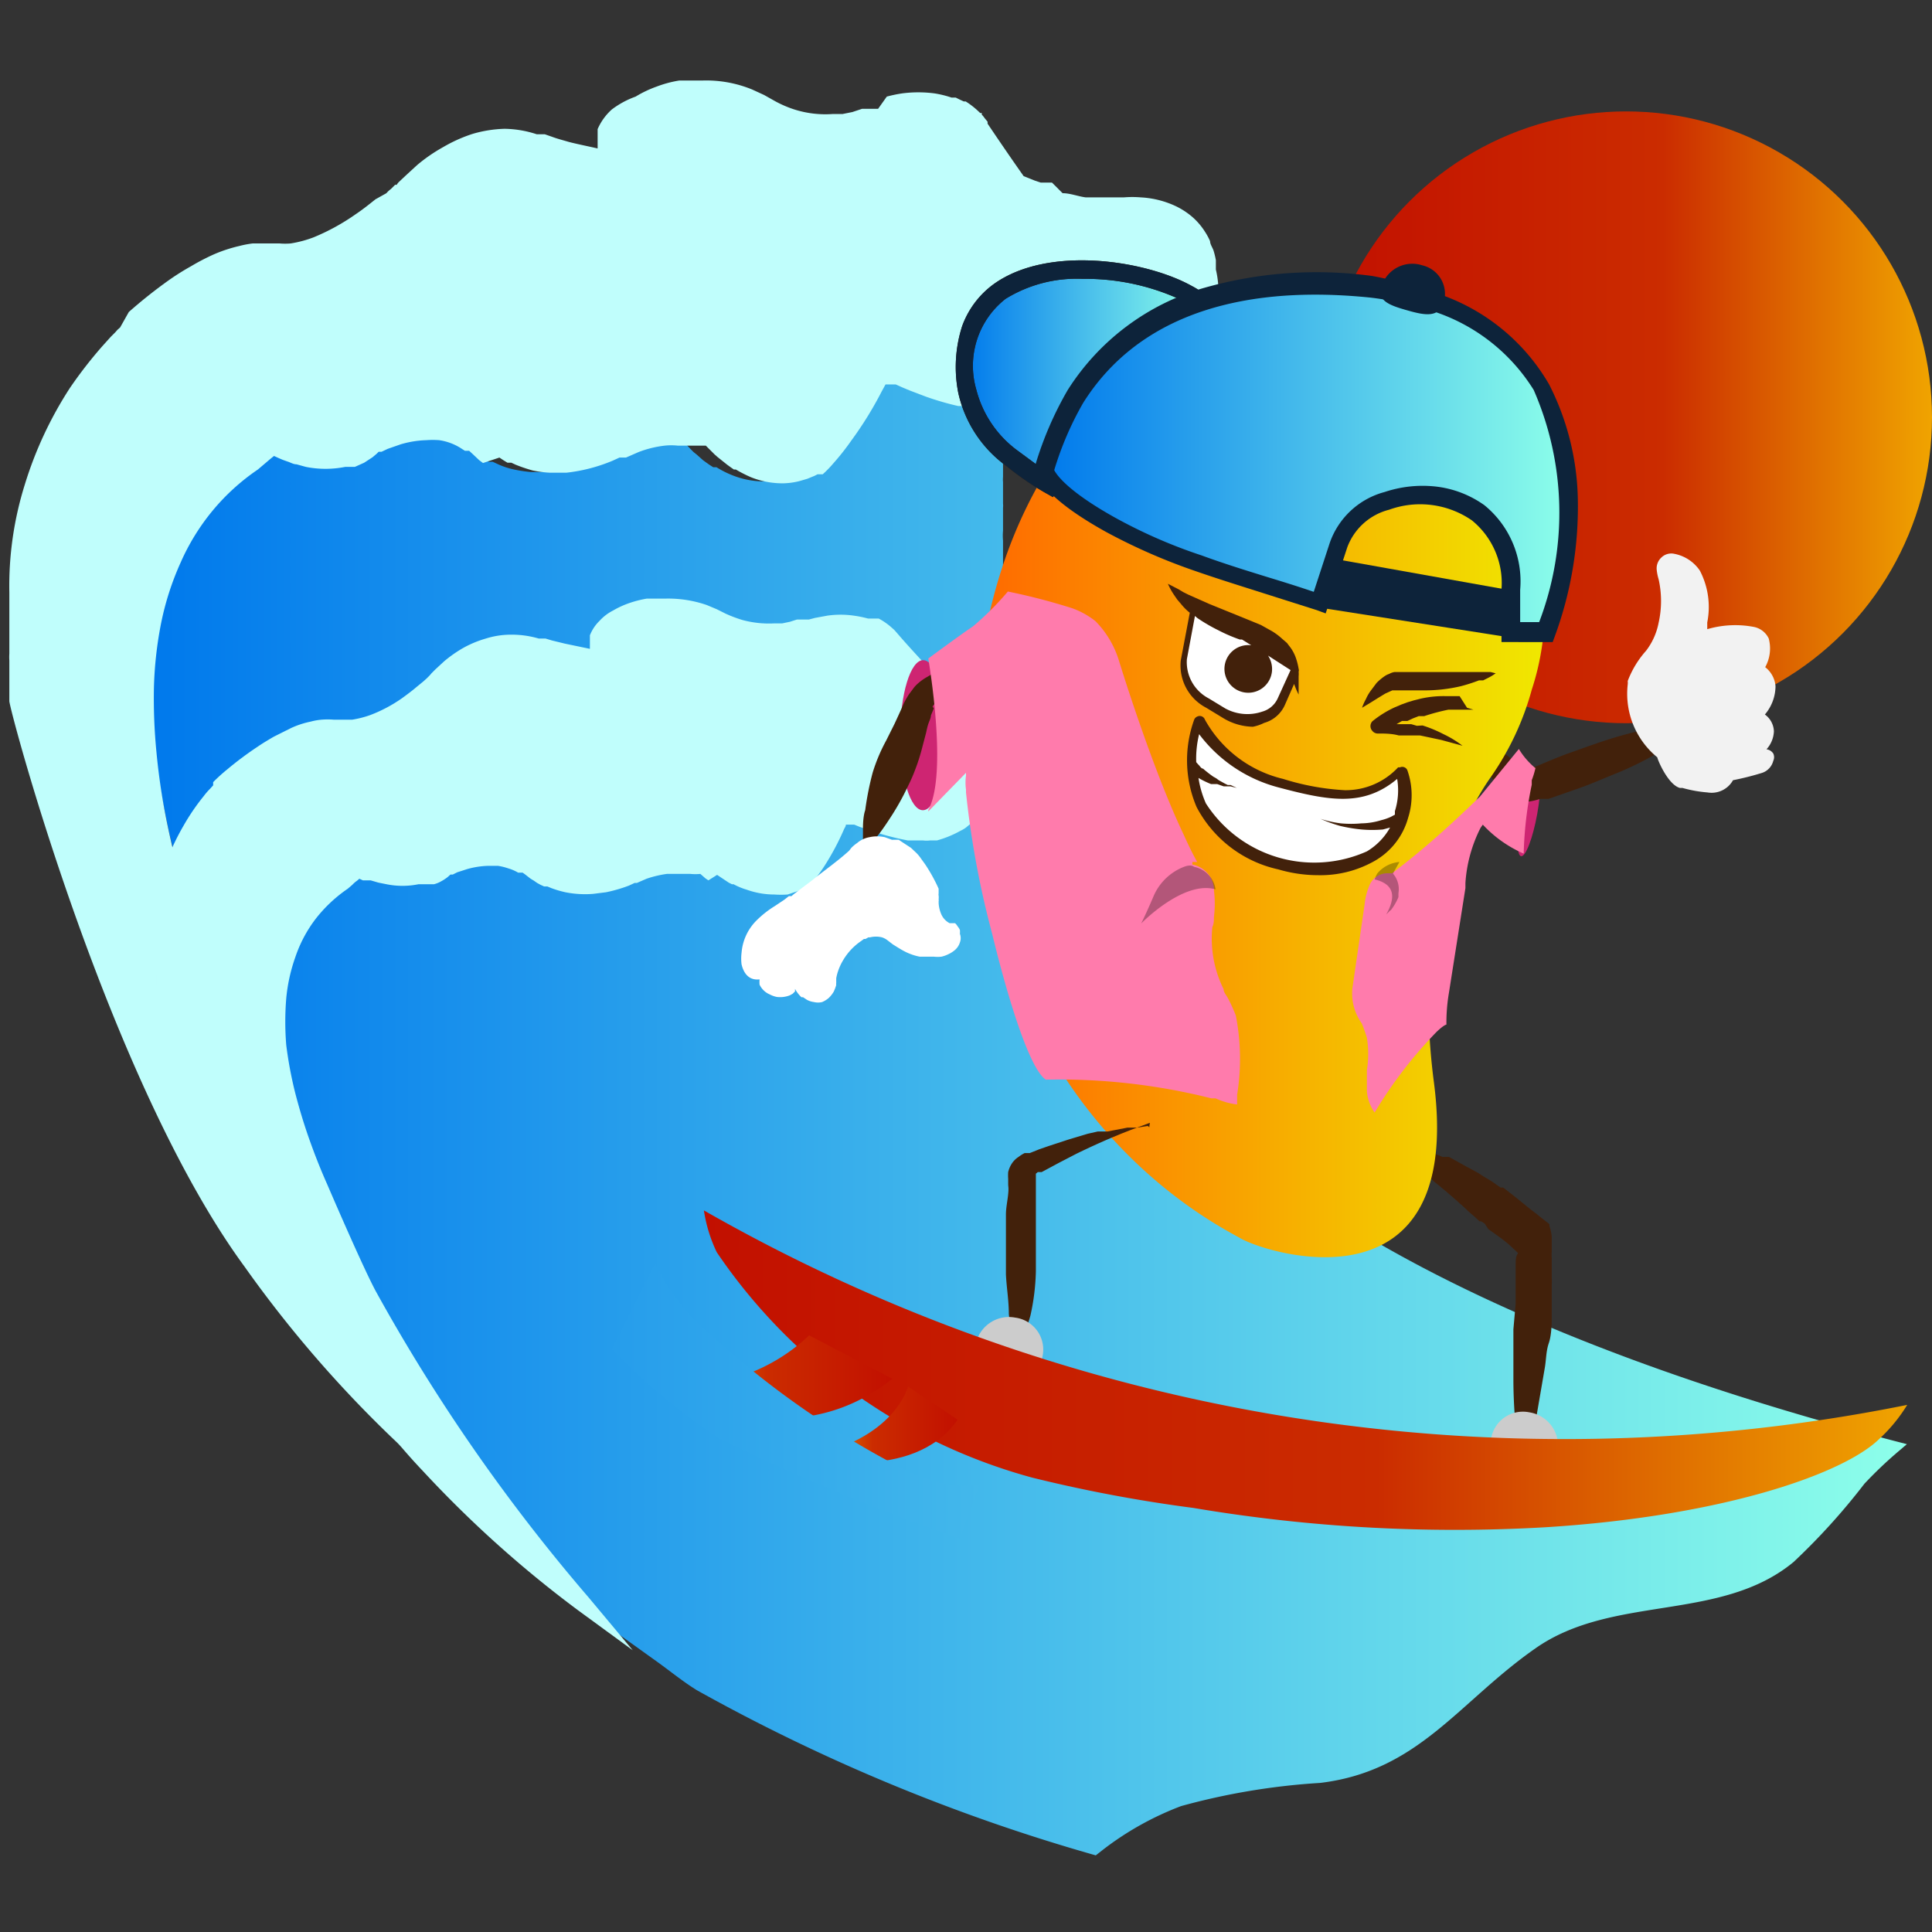<?xml version="1.0" encoding="iso-8859-1"?>
<svg xmlns="http://www.w3.org/2000/svg" xmlns:xlink="http://www.w3.org/1999/xlink" width="60" height="60" viewBox="0 0 60 60"><rect x="0" y="0" width="60" height="60" fill="#333333" stroke="none"/><defs><style>.cls-1{fill:url(#linear-gradient);}.cls-2{fill:url(#linear-gradient-2);}.cls-3{fill:#c0fefc;}.cls-4{fill:#ce2572;}.cls-5{fill:#42210b;}.cls-6{fill:#f2f2f2;}.cls-7{fill:#ccc;}.cls-8{fill:url(#linear-gradient-3);}.cls-9{fill:url(#linear-gradient-4);}.cls-10{fill:#0d233a;}.cls-11{fill:url(#linear-gradient-5);}.cls-12{fill:#fff;}.cls-13{fill:#603813;}.cls-14{fill:#ff7bac;}.cls-15{opacity:0.3;}.cls-16{fill:url(#linear-gradient-6);}.cls-17{fill:url(#linear-gradient-7);}.cls-18{fill:url(#linear-gradient-8);}.cls-19{fill:url(#linear-gradient-9);}</style><linearGradient id="linear-gradient" x1="41" y1="-1280.96" x2="60" y2="-1280.96" gradientTransform="matrix(1, 0, 0, -1, 0, -1268)" gradientUnits="userSpaceOnUse"><stop offset="0" stop-color="#c21000"/><stop offset="0.56" stop-color="#cb2c00"/><stop offset="1" stop-color="#f0a400"/></linearGradient><linearGradient id="linear-gradient-2" x1="4.74" y1="-1302.72" x2="59.22" y2="-1302.72" gradientTransform="matrix(1, 0, 0, -1, 0, -1268)" gradientUnits="userSpaceOnUse"><stop offset="0" stop-color="#0079ec"/><stop offset="1" stop-color="#8dffea"/></linearGradient><linearGradient id="linear-gradient-3" x1="30.27" y1="-1292.63" x2="47.93" y2="-1292.63" gradientTransform="matrix(1, 0, 0, -1, 0, -1268)" gradientUnits="userSpaceOnUse"><stop offset="0" stop-color="#ff6800"/><stop offset="1" stop-color="#f0e800"/></linearGradient><linearGradient id="linear-gradient-4" x1="29.97" y1="-1279.72" x2="37.25" y2="-1279.72" xlink:href="#linear-gradient-2"/><linearGradient id="linear-gradient-5" x1="32.44" y1="-1282.25" x2="48.7" y2="-1282.25" xlink:href="#linear-gradient-2"/><linearGradient id="linear-gradient-6" x1="21.82" y1="-1310.54" x2="59.23" y2="-1310.54" xlink:href="#linear-gradient"/><linearGradient id="linear-gradient-7" x1="20.71" y1="-1310.74" x2="27.71" y2="-1310.74" gradientTransform="matrix(1, 0, 0, -1, 0, -1268)" gradientUnits="userSpaceOnUse"><stop offset="0" stop-color="#f0a400"/><stop offset="0.44" stop-color="#cb2c00"/><stop offset="1" stop-color="#c21000"/></linearGradient><linearGradient id="linear-gradient-8" x1="25.03" y1="-1312.24" x2="29.74" y2="-1312.24" xlink:href="#linear-gradient-7"/><linearGradient id="linear-gradient-9" x1="19.04" y1="-1311.5" x2="30.43" y2="-1311.5" gradientTransform="matrix(1, 0, 0, -1, 0, -1268)" gradientUnits="userSpaceOnUse"><stop offset="0" stop-color="#269deb"/><stop offset="1" stop-color="#43b8eb"/></linearGradient></defs><g id="Hawaii_Spins" data-name="Hawaii Spins"><circle class="cls-1" cx="50.5" cy="12.96" r="9.5"/><path class="cls-2" d="M59.22,44.85l-.27.23a12.88,12.88,0,0,0-1.05,1,20.28,20.28,0,0,1-2.2,2.43c-2.26,1.87-5.6,1-8,2.67S44.07,55,41,55.37a21,21,0,0,0-4.32.72,9.43,9.43,0,0,0-2.42,1.35l-.23.18a57.68,57.68,0,0,1-12.39-5.13c-.42-.26-.8-.57-1.2-.86l-1.13-.81h0c-.25-.18-.52-.34-.76-.55-.56-.47-1.09-.94-1.6-1.4l-.13-.12-.12-.12-.13-.11-.49-.46-.24-.23-.12-.11-.23-.22-.07-.07c-.29-.28-.57-.55-.84-.83l-.15-.24-.26-.43-.93-1.49A65.71,65.71,0,0,1,6.8,31.5c-.3-.86-.94-3.29-1.17-4.17-.06-.2-.09-.32-.09-.32-.07-.26-.13-.52-.2-.79s-.16-.7-.22-1a17.92,17.92,0,0,1-.3-2c-.05-.5-.08-1-.08-1.49h0V21.1a11.88,11.88,0,0,1,.22-2,8.52,8.52,0,0,1,.57-1.86,6.57,6.57,0,0,1,2.37-2.9h0v0l.2-.17L8.33,14l.1-.08.13.06L8.7,14l.14.05.28.1.29.07a2.79,2.79,0,0,0,1.22,0l.08,0h.07l.15,0,.29-.13.27-.17.12-.11.06-.06h0l0,0,.09-.05.19-.08.39-.15a3.1,3.1,0,0,1,.8-.12,1.76,1.76,0,0,1,.4,0,2.36,2.36,0,0,1,.38.1,2.31,2.31,0,0,1,.35.18l.08.05,0,0,0,0,.08.07.07.07.2.18.11.09.12.09.12.09.12.07.06,0,.07,0,.13.06a2.37,2.37,0,0,0,.53.18,4.51,4.51,0,0,0,.53.08h.51l.5-.07a5,5,0,0,0,.93-.3l.23-.1.05,0,0,0,.09-.05.39-.17a3.39,3.39,0,0,1,.82-.2,1.79,1.79,0,0,1,.4,0h.15l.07,0,.27,0a2.42,2.42,0,0,0,.38,0l0,0,.17.18.09.09.1.08.19.17.11.08.1.07.11.07.05,0,.05,0a3,3,0,0,0,.47.24,2.64,2.64,0,0,0,1,.2,2.26,2.26,0,0,0,.51-.08l.24-.07.23-.09.09,0h.05l0,0h.05l0,0,0,0,0,0,0,0,0,0,0,0,.05,0,.33-.34c.2-.22.38-.46.56-.7A13.35,13.35,0,0,0,27.26,12l.11-.22h.32l.21.09.24.1.49.18a7,7,0,0,0,1,.29l.13,0,.14,0,.14,0h.17a1.47,1.47,0,0,0,.29-.05,2,2,0,0,0,.26-.06l.1,0,.29-.1v1.39s0,.07,0,.11V14c0,.1,0,.2,0,.31s0,.26,0,.39v.11a.86.86,0,0,0,0,.16c0,.13,0,.27,0,.4v.27a.62.62,0,0,1,0,.13c0,.07,0,.14,0,.21v.17c0,.05,0,.11,0,.16l0,.17a1.71,1.71,0,0,0,0,.31l0,.2v.16h0l0,.15v0l0,.16c0,.05,0,.1,0,.14v.06l0,.14a1,1,0,0,1,0,.17l0,.17a.78.78,0,0,0,0,.16c0,.12,0,.23.05.35s0,.12,0,.17l0,.17,0,.18c0,.12,0,.23.05.34l0,.16,0,.19,0,.12c0,.14,0,.28.07.42l0,.16,0,.15v0L32,21l0,.13,0,.14v0l0,.14c0,.08,0,.16,0,.24v0l0,.15a.83.83,0,0,0,0,.15l0,.16.15.68,0,.13.09.37c.05.19.09.37.14.56s.11.41.17.61a40.21,40.21,0,0,0,4,9.12C37.46,34.72,42,40.43,59.22,44.85Z"/><path class="cls-3" d="M37.84,9l0,.15,0,.15s0,0,0,0v0l0,.07,0,.08,0,.07a1.58,1.58,0,0,1-.38.48,2.16,2.16,0,0,1-.51.29,2.12,2.12,0,0,1-.55.14,3.39,3.39,0,0,1-.55,0l-.28,0-.28,0H35l-.11,0-.23,0h-.46a2.9,2.9,0,0,0-.41.06.84.84,0,0,0-.31.12l0,0,0,0,0,0h0v0l0,0a.75.75,0,0,1-.07.12,4.13,4.13,0,0,1-.31.42c-.12.13-.24.26-.37.38a4.12,4.12,0,0,1-.4.33l-.11.08-.1.07-.23.13a4.06,4.06,0,0,1-1,.4l-.26.07-.29,0h-.17l-.14,0-.13,0-.14,0a8.94,8.94,0,0,1-1-.29l-.5-.19-.24-.1-.2-.09h-.32l-.12.22a11.3,11.3,0,0,1-.94,1.52,7.59,7.59,0,0,1-.56.71,3.51,3.51,0,0,1-.33.34l-.05,0,0,0,0,0,0,0,0,0,0,0,0,0,0,0h-.11l-.1.05-.22.09-.24.07a2.24,2.24,0,0,1-.51.07,2.63,2.63,0,0,1-1-.19,4.16,4.16,0,0,1-.47-.24l0,0-.06,0-.1-.07-.11-.08-.1-.08-.2-.16-.09-.08-.09-.09-.18-.18,0,0-.39,0-.26,0-.08,0h-.14a1.88,1.88,0,0,0-.41,0,3.31,3.31,0,0,0-.81.2l-.39.17-.09,0-.05,0-.06,0-.22.1a5.16,5.16,0,0,1-1.43.37h-.52a3.35,3.35,0,0,1-.53-.07,4.72,4.72,0,0,1-.53-.18l-.13-.06-.06,0-.06,0-.13-.08-.12-.08L15,14.38l-.12-.09-.19-.18L14.57,14,14.49,14l0,0-.05,0-.08-.05a1.72,1.72,0,0,0-.72-.28,2.69,2.69,0,0,0-.4,0,3.11,3.11,0,0,0-.8.13l-.4.14-.19.09-.09,0,0,0h0l-.06.06-.13.11-.26.17-.29.13-.15,0-.08,0-.07,0a3.13,3.13,0,0,1-1.22,0l-.29-.08c-.1,0-.19-.06-.29-.09l-.14-.05-.14-.06-.13-.06-.1.08-.2.17-.2.17h0a6.74,6.74,0,0,0-1.4,1.27,6.86,6.86,0,0,0-1,1.62A8.78,8.78,0,0,0,5,19.37a11.88,11.88,0,0,0-.22,2,17.14,17.14,0,0,0,.08,2,20.43,20.43,0,0,0,.29,2c.12.61.27,1.23.43,1.84.25.91.89,3.42,1.26,4.49a66.26,66.26,0,0,0,6.46,12.94l1.39,2.24-1.93-1.68a37,37,0,0,1-5.17-5.87C3.43,33.66.37,22.34.29,21.78l0-.43,0-.21,0-.21,0-.42a1.49,1.49,0,0,1,0-.21l0-.21,0-.42c0-.14,0-.28,0-.42l0-.42v-.21c0-.08,0-.15,0-.22a10.53,10.53,0,0,1,.48-3.35,11.92,11.92,0,0,1,1.4-3,13.58,13.58,0,0,1,1-1.29l.27-.3.14-.14.07-.08.08-.07L4,9.69a14.93,14.93,0,0,1,1.26-1,7.57,7.57,0,0,1,.67-.42,6.85,6.85,0,0,1,.71-.37,4.56,4.56,0,0,1,.79-.26,3.1,3.1,0,0,1,.42-.08h.46l.11,0h.26a2,2,0,0,0,.35,0,3.55,3.55,0,0,0,.71-.19,6.69,6.69,0,0,0,1.31-.72c.21-.14.41-.3.61-.46L12,6a.86.86,0,0,1,.14-.13l.13-.13,0,0,.05,0a.39.39,0,0,1,.08-.1l.18-.17.37-.34a5.07,5.07,0,0,1,.81-.56,4.62,4.62,0,0,1,.91-.41,3.87,3.87,0,0,1,1-.16,3.32,3.32,0,0,1,1,.17l.12,0,.13,0,.23.08c.16.06.32.1.49.15s.61.14.92.21l0-.24V4.27h0v0l0,0V4.1l0-.09a1.76,1.76,0,0,1,.44-.61A2.77,2.77,0,0,1,19.74,3a3.51,3.51,0,0,1,.65-.31,3.55,3.55,0,0,1,.71-.19l.09,0h.09l.09,0h.47a3.76,3.76,0,0,1,1.52.28l.37.17.32.18a3.42,3.42,0,0,0,.59.26,3.18,3.18,0,0,0,1.23.15l.3,0,.3-.06.3-.1.14,0,.06,0,0,0h.06l.06,0,.06,0,.12,0L27.54,3a4.1,4.1,0,0,1,.48-.1,3.87,3.87,0,0,1,1,0,3.16,3.16,0,0,1,.53.13l.06,0h.07l.12.06.13.06,0,0,0,0,.06,0a2.54,2.54,0,0,1,.45.36l.05,0,0,.05a.87.87,0,0,1,.09.11l.09.11,0,.06,0,0c.37.55.74,1.09,1.12,1.63h0l.35.14.18.06.09,0,.09,0,.17,0L33,6c.24,0,.48.1.72.13l.36,0h.44l.13,0,.25,0a3.13,3.13,0,0,1,.53,0,2.91,2.91,0,0,1,1.08.27,2.34,2.34,0,0,1,.51.33,2.09,2.09,0,0,1,.41.48,1.91,1.91,0,0,1,.15.28c0,.1.08.2.11.3a2.46,2.46,0,0,1,.07.29c0,.1,0,.2,0,.29A3,3,0,0,1,37.84,9Z"/><path class="cls-3" d="M34.44,23.37v.22a0,0,0,0,1,0,0v0l0,.05a.43.43,0,0,1,0,.05l0,.06a.83.83,0,0,1-.26.35,1.11,1.11,0,0,1-.38.22,2.23,2.23,0,0,1-.43.1,3.4,3.4,0,0,1-.45,0h-.22l-.23,0h-.19l-.19,0h-.36l-.33,0a.85.85,0,0,0-.24.09l0,0h0l0,0h0l0,0,0,.08a3.62,3.62,0,0,1-.22.32c-.08.09-.16.19-.25.28l-.29.24-.08,0L30,25.7a1,1,0,0,1-.17.1,3.3,3.3,0,0,1-.73.3l-.21,0a.85.85,0,0,1-.23,0h-.36l-.11,0a8.29,8.29,0,0,1-.86-.21l-.42-.14-.21-.07-.17-.07h-.26c0,.06-.05.11-.07.17a8,8,0,0,1-.6,1.12,4.82,4.82,0,0,1-.38.51,2.73,2.73,0,0,1-.23.25l0,0,0,0h0l0,0,0,0h0l0,0h-.1l-.07,0-.18.06-.18.06a2.87,2.87,0,0,1-.41,0,2.55,2.55,0,0,1-.86-.15,2.09,2.09,0,0,1-.41-.17l-.05,0,0,0-.1-.05-.09-.06-.09-.06-.18-.12L22,27.34l-.09-.06-.16-.14,0,0a1.62,1.62,0,0,1-.31,0l-.22,0h-.51a3.4,3.4,0,0,0-.63.15l-.3.13-.07,0,0,0,0,0-.17.08a4.56,4.56,0,0,1-.72.21l-.4.05a3.13,3.13,0,0,1-.86-.05,3.19,3.19,0,0,1-.44-.13l-.12-.05-.05,0-.05,0-.11-.05-.11-.06-.1-.07-.1-.06-.18-.14-.07-.05-.07,0,0,0,0,0-.07,0a1.3,1.3,0,0,0-.3-.13,1.87,1.87,0,0,0-.32-.08l-.33,0a2.67,2.67,0,0,0-.63.1l-.31.1-.14.07-.07,0,0,0h0l0,0-.09.08a1.37,1.37,0,0,1-.2.13.85.85,0,0,1-.22.09l-.12,0H13a2.49,2.49,0,0,1-1,0l-.25-.05-.24-.07-.12,0-.12,0-.11-.05-.07.06a.93.93,0,0,0-.15.13l-.14.12h0a4.42,4.42,0,0,0-1,.94,4.12,4.12,0,0,0-.63,1.19A5.29,5.29,0,0,0,8.89,31a8.88,8.88,0,0,0,0,1.46,12.61,12.61,0,0,0,.28,1.49c.13.5.28,1,.46,1.5s.34.9.54,1.35c0,0,1.08,2.52,1.5,3.3a56.3,56.3,0,0,0,6.61,9.51l1.37,1.64L17.94,50a35.18,35.18,0,0,1-4.81-4.32c-4-4.2-7.64-12.51-7.76-12.93l-.09-.31,0-.15,0-.15-.08-.31a1.24,1.24,0,0,0,0-.16l0-.15L5,31.22a2.82,2.82,0,0,1-.07-.31l-.07-.3v-.08l0-.08,0-.16a6.78,6.78,0,0,1,0-2.46,7.33,7.33,0,0,1,.83-2.17,6.76,6.76,0,0,1,.64-.94,2,2,0,0,1,.19-.22l.1-.11,0-.05,0-.05a5.22,5.22,0,0,1,.43-.39A10.55,10.55,0,0,1,8,23.19c.16-.11.33-.21.5-.31l.54-.27a2.72,2.72,0,0,1,.61-.2,1.86,1.86,0,0,1,.34-.06,2.28,2.28,0,0,1,.37,0h.3l.28,0a3.16,3.16,0,0,0,.55-.14,4.48,4.48,0,0,0,1-.53c.15-.11.3-.22.44-.34l.22-.18.1-.09.09-.09,0,0,0,0,.06-.07.13-.13.26-.24a4,4,0,0,1,.6-.42,3.33,3.33,0,0,1,.7-.29,2.61,2.61,0,0,1,.79-.12,3,3,0,0,1,.85.12l.11,0,.1,0,.2.06.41.1.77.16V19.9h0v-.1h0l0-.07a1.27,1.27,0,0,1,.3-.45,1.46,1.46,0,0,1,.42-.32,2.84,2.84,0,0,1,.5-.23,3.41,3.41,0,0,1,.55-.14h.59a3.67,3.67,0,0,1,1.27.2l.31.13.28.14a4.29,4.29,0,0,0,.5.19,3.14,3.14,0,0,0,1,.11l.25,0,.24-.05.22-.07.11,0,.05,0h.07l.05,0,0,0,.09,0,.19-.05.38-.07a2.89,2.89,0,0,1,.83,0,3.43,3.43,0,0,1,.44.09l0,0h.05l.11,0,.11,0h0l.06,0a2.09,2.09,0,0,1,.39.27l0,0,0,0,.09.08.08.09s0,0,0,0l0,0c.35.41.72.8,1.08,1.2h0l.3.11.15,0,.08,0,.07,0,.15,0,.15,0q.3.06.6.09l.29,0h.46l.21,0h.42a2.78,2.78,0,0,1,.9.19,2.46,2.46,0,0,1,.45.25,1.88,1.88,0,0,1,.39.35,1.94,1.94,0,0,1,.27.43l.09.21.06.22A2.14,2.14,0,0,1,34.44,23.37Z"/><ellipse class="cls-4" cx="47.48" cy="25.24" rx="1.38" ry="0.26" transform="translate(14.22 67.48) rotate(-79.78)"/><ellipse class="cls-4" cx="28.67" cy="22.84" rx="2.33" ry="0.71" transform="translate(5.76 51.45) rotate(-89.87)"/><path class="cls-5" d="M45.53,22.68a4.89,4.89,0,0,1,.51.26c.16.09.31.19.47.3s.3.22.44.34l.11.09.1.1.1.09.09.07,0,0a0,0,0,0,0,0,0l0,0,0,0,.07,0,.11-.05.12-.06.13-.05c.33-.14.66-.28,1-.4s.67-.24,1-.35.68-.21,1-.29.71-.16,1.07-.22l.54-.08a5.27,5.27,0,0,1,.56,0,5.3,5.3,0,0,1-.45.34l-.46.3c-.31.19-.63.36-.95.53s-.65.32-1,.46-.66.28-1,.4-.68.24-1,.35l-.13,0-.13,0a2,2,0,0,1-.33.08,1.06,1.06,0,0,1-.25,0,.8.8,0,0,1-.51-.21.71.71,0,0,1-.15-.15,1.47,1.47,0,0,1-.1-.13l-.07-.11-.14-.22-.29-.45-.29-.46Z"/><path class="cls-6" d="M55.09,22.71a.67.67,0,0,0-.28-.52,1.37,1.37,0,0,0,.33-.88.83.83,0,0,0-.32-.59,1.2,1.2,0,0,0,.11-.89.65.65,0,0,0-.46-.36,3.09,3.09,0,0,0-1.45.07l0-.21a2.44,2.44,0,0,0-.23-1.61A1.24,1.24,0,0,0,52,17.2a.44.44,0,0,0-.4.11.46.46,0,0,0-.15.38,1.59,1.59,0,0,0,.06.3,3.08,3.08,0,0,1,0,1.35,2.07,2.07,0,0,1-.39.87,3,3,0,0,0-.57.94.49.49,0,0,1,0,.11,2.55,2.55,0,0,0,.92,2.26c0,.06.33.85.7.95l.08,0a4,4,0,0,0,.78.14.76.76,0,0,0,.79-.38,8.65,8.65,0,0,0,.91-.23.53.53,0,0,0,.34-.37.27.27,0,0,0,0-.23.3.3,0,0,0-.21-.13A.88.88,0,0,0,55.09,22.71Z"/><path class="cls-5" d="M43.43,35.53c.27.07.53.16.79.25l.2.07.09,0,.1,0,.19.08.1,0,.1,0,.18.1.18.1.18.1.19.1.18.1.17.11c.12.07.24.14.35.22l.17.12.08,0,.08.06.32.25c.21.17.41.34.64.51l.16.13.18.14,0,0,0,0a.17.17,0,0,1,.06.06s0,0,0,0l0,0v0l0,0v0l0,0v0h0v0l0,.05a1.3,1.3,0,0,1,.07.33c0,.1,0,.18,0,.25l0,.21a1.48,1.48,0,0,0,0,.21v.2c0,.14,0,.28,0,.41a1.48,1.48,0,0,1,0,.21v.2l0,.41c0,.13,0,.27,0,.4s0,.54-.09.8-.08.53-.13.8l-.27,1.57-.14.79-.07.4,0,.11s0,.06,0,.1a1.77,1.77,0,0,1,0,.2h0s0,.05-.07,0h0s0,0,0,0a1.59,1.59,0,0,0-.07-.2l-.06-.2c0-.13-.06-.27-.1-.41s-.1-.54-.14-.81A15.24,15.24,0,0,1,47,42.9c0-.27,0-.54,0-.81s0-.54,0-.81l.07-.79,0-.4c0-.13,0-.26,0-.39s0-.26,0-.39,0-.28.05-.35,0-.05,0-.07h0s0,0,0,0l0,0h0l0,0v0h0v0l-.13-.12-.14-.13c-.2-.17-.42-.32-.63-.47L46.11,38,46,37.93l-.05,0,0,0-.14-.13-.15-.13-.08-.07-.07-.07-.29-.26-.3-.26-.3-.25a.93.93,0,0,1-.15-.13l-.16-.13-.15-.13-.07-.07L44,36.17l-.63-.53h0a.06.06,0,0,1,0-.08S43.41,35.52,43.43,35.53Z"/><path class="cls-7" d="M48.26,45.83l-2.08-.3h0l.12-.79a1,1,0,0,1,1.19-.88h0a1.06,1.06,0,0,1,.89,1.19l-.12.78Z"/><path class="cls-8" d="M46.3,24.13a8.73,8.73,0,0,0,1.27-2.71,8,8,0,0,0-2.41-8.59C40.05,8.41,35.93,11,35.93,11s-6.17,3.47-5.62,13.52,7.3,13.42,8.22,13.94,6.94,2.32,6-4.86C43.85,28.39,45.47,25.31,46.3,24.13Z"/><path class="cls-9" d="M37.25,9.36l0,0a7.15,7.15,0,0,0-3.83,3,9.61,9.61,0,0,0-1,2.24.82.82,0,0,0,.24.41l0,.06a8.78,8.78,0,0,1-1.2-.82A3.67,3.67,0,0,1,30,12.15c-.75-4.57,4.76-4.18,6.85-3C37,9.2,37.13,9.28,37.25,9.36Z"/><path class="cls-5" d="M32.7,15.44l-.21-.12a8.78,8.78,0,0,1-1.24-.85,3.82,3.82,0,0,1-1.49-2.27,4.15,4.15,0,0,1,.12-2.07,2.78,2.78,0,0,1,1-1.32c1.7-1.2,4.71-.72,6.13.07a2.59,2.59,0,0,1,.39.25l.24.18-.27.33-.08,0a6.79,6.79,0,0,0-3.67,2.84,9.92,9.92,0,0,0-.9,2.09.89.89,0,0,0,.16.22l.16.19Zm.92-6.78a4.2,4.2,0,0,0-2.39.62,2.64,2.64,0,0,0-.91,2.82A3.39,3.39,0,0,0,31.61,14l.57.42a10.12,10.12,0,0,1,1-2.24h0a7.3,7.3,0,0,1,3.47-2.88A7.06,7.06,0,0,0,33.62,8.66Z"/><path class="cls-10" d="M32.7,15.44l-.21-.12a8.78,8.78,0,0,1-1.24-.85,3.82,3.82,0,0,1-1.49-2.27,4.15,4.15,0,0,1,.12-2.07,2.78,2.78,0,0,1,1-1.32c1.7-1.2,4.71-.72,6.13.07a2.59,2.59,0,0,1,.39.25l.24.18-.27.33-.08,0a6.79,6.79,0,0,0-3.67,2.84,9.92,9.92,0,0,0-.9,2.09.89.89,0,0,0,.16.22l.16.19Zm.92-6.78a4.2,4.2,0,0,0-2.39.62,2.64,2.64,0,0,0-.91,2.82A3.39,3.39,0,0,0,31.61,14l.57.42a10.12,10.12,0,0,1,1-2.24h0a7.3,7.3,0,0,1,3.47-2.88A7.06,7.06,0,0,0,33.62,8.66Z"/><path class="cls-11" d="M48,19.65H46.92V18.32a2.81,2.81,0,0,0-1-2.4c-1.44-1.07-3.9-.49-4.32,1L41,18.74c-1.25-.42-2.52-.78-3.76-1.22a17.11,17.11,0,0,1-2.74-1.2c-2-1.12-2-1.72-2-1.72a9.43,9.43,0,0,1,1-2.24c2-3.15,5.75-3.81,9.18-3.41a9.19,9.19,0,0,1,1.37.26A6.14,6.14,0,0,1,47.88,12,9.87,9.87,0,0,1,48,19.65Z"/><path class="cls-10" d="M46.63,19.94V18.31a2.51,2.51,0,0,0-.92-2.15,2.83,2.83,0,0,0-2.57-.33A1.88,1.88,0,0,0,41.84,17v0l-.67,2.05-.27-.1-1.67-.53c-.69-.22-1.4-.44-2.09-.68a18.27,18.27,0,0,1-2.79-1.22c-2-1.11-2.18-1.78-2.19-2v-.1a10.73,10.73,0,0,1,1-2.31h0a7.45,7.45,0,0,1,4.2-3.16,12.77,12.77,0,0,1,5.25-.38A8.47,8.47,0,0,1,44,8.94a6.29,6.29,0,0,1,4.11,3A8.18,8.18,0,0,1,49,15.45a11.67,11.67,0,0,1-.71,4.3l-.07.19Zm.58-1.62v1h.59a9.52,9.52,0,0,0-.17-7.21A5.77,5.77,0,0,0,43.87,9.5a8.45,8.45,0,0,0-1.33-.26C40.16,9,35.85,9,33.64,12.51a9.92,9.92,0,0,0-.9,2.09c.07.14.41.65,1.88,1.47a15.78,15.78,0,0,0,2.7,1.18c.68.25,1.39.47,2.07.68.46.14.94.29,1.41.45l.49-1.5A2.48,2.48,0,0,1,43,15.28a3.72,3.72,0,0,1,1.59-.17,3.22,3.22,0,0,1,1.51.58A3.05,3.05,0,0,1,47.21,18.32Z"/><polygon class="cls-10" points="46.91 19.65 40.96 18.72 41.39 17.49 46.99 18.48 46.91 19.65"/><path class="cls-10" d="M46.92,19.8h0l-6-.94a.12.12,0,0,1-.1-.06.15.15,0,0,1,0-.13l.43-1.22a.14.14,0,0,1,.16-.1l5.6,1a.13.13,0,0,1,.12.15l-.07,1.17a.15.15,0,0,1-.15.14Zm-5.77-1.19,5.63.88.06-.89-5.36-.94Z"/><path class="cls-10" d="M44.84,9.39c-.16.49-.6.4-1.13.25s-1-.3-.79-.79a1,1,0,0,1,1.25-.61.91.91,0,0,1,.68,1.1A.43.43,0,0,1,44.84,9.39Z"/><path class="cls-12" d="M37.47,21.82l.51.31a1.24,1.24,0,0,0,1.81-.28l.45-1-3.19-2.08-.32,1.7A1.41,1.41,0,0,0,37.47,21.82Z"/><path class="cls-12" d="M37.26,22.45c0,.08-1.29,3.27,2.48,4.36,1.76.51,3.45-.12,3.81-1.48a2.12,2.12,0,0,0,0-1.34c-1.06,1-2.09.86-3.74.41A3.89,3.89,0,0,1,37.26,22.45Z"/><path class="cls-5" d="M43.71,23.93a.17.17,0,0,0-.23-.1l-.06,0a2.22,2.22,0,0,1-1.66.71,7.75,7.75,0,0,1-1.91-.35,3.78,3.78,0,0,1-2.43-1.84.17.17,0,0,0-.23-.1.18.18,0,0,0-.1.09,3.7,3.7,0,0,0,.07,2.72A3.78,3.78,0,0,0,39.7,27a4.39,4.39,0,0,0,1.25.18,3.4,3.4,0,0,0,1.68-.41,2.22,2.22,0,0,0,1.1-1.37A2.32,2.32,0,0,0,43.71,23.93Zm-1.26,2.51a4,4,0,0,1-5-1.49,3.11,3.11,0,0,1-.23-.79l0,0a2.81,2.81,0,0,0,.39.19l.09,0,.1,0,.2.07.1,0,.11,0,.2.05-.19-.09-.09,0-.1-.05-.18-.1-.08-.06-.09-.05a3.92,3.92,0,0,1-.32-.25c-.06,0-.1-.09-.15-.13l-.06-.07a3.18,3.18,0,0,1,.09-.87,4.51,4.51,0,0,0,2.45,1.65c1.58.42,2.65.62,3.7-.26a2.14,2.14,0,0,1-.07,1l0,.11,0,0-.13.07a1.66,1.66,0,0,1-.29.1,2.17,2.17,0,0,1-.62.1,3.43,3.43,0,0,1-.64,0,3.38,3.38,0,0,1-.63-.14,4.44,4.44,0,0,0,.61.22,5,5,0,0,0,.66.11,3.76,3.76,0,0,0,.67,0l.22-.06A2,2,0,0,1,42.45,26.44Z"/><path class="cls-5" d="M39.26,22.45a1,1,0,0,0,.64-.55l.29-.66a2.52,2.52,0,0,0,.14.33l0-.36V21a.71.71,0,0,0,0-.14.14.14,0,0,0,0-.09,2,2,0,0,0-.09-.35,1.23,1.23,0,0,0-.21-.37s0,0,0,0l0,0-.06-.08-.15-.13a1.91,1.91,0,0,0-.32-.24l-.34-.19-.17-.07-.17-.07-1.28-.52-.63-.28-.16-.08-.15-.09-.33-.17a2.11,2.11,0,0,0,.18.33l.11.16.06.07.06.07a1.72,1.72,0,0,0,.27.27l-.28,1.48a1.48,1.48,0,0,0,.79,1.47l.51.31a1.84,1.84,0,0,0,.94.28A1.4,1.4,0,0,0,39.26,22.45ZM38.05,22l-.51-.31a1.27,1.27,0,0,1-.68-1.22l.25-1.34.07.06a5.26,5.26,0,0,0,.65.38,5,5,0,0,0,.67.29l.07,0,.29.18h0a.74.74,0,1,0,.64.83.76.76,0,0,0-.12-.51l.7.45,0,0v0l-.4.88a.75.75,0,0,1-.48.41A1.43,1.43,0,0,1,38.05,22Z"/><path class="cls-5" d="M46.29,20.87h-.15l-.28,0H43.48l-.17,0a.49.49,0,0,0-.17.06A.51.51,0,0,0,43,21a1.64,1.64,0,0,0-.25.21l-.18.24a1.35,1.35,0,0,0-.15.26,1.59,1.59,0,0,0-.12.27l.25-.15.24-.15.23-.14.22-.1.2,0h.22l.27,0h.29a4.89,4.89,0,0,0,1.15-.13,5.22,5.22,0,0,0,.56-.18l.13,0,.14-.07a1.65,1.65,0,0,0,.25-.15Z"/><path class="cls-5" d="M45.33,21.62l-.2,0h-.2a3.22,3.22,0,0,0-.82.08l-.2.05-.2.06-.19.07-.19.08a3.24,3.24,0,0,0-.71.44h0a.22.22,0,0,0,0,.3.22.22,0,0,0,.15.08c.23,0,.45,0,.67.06l.16,0,.17,0,.16,0,.17,0,.66.14.66.18a3.21,3.21,0,0,0-.59-.36,4.06,4.06,0,0,0-.65-.27L44,22.54l-.17-.05-.17,0-.17,0-.12,0,.17-.1.08,0,.09,0,.17-.08.18-.07.08,0,.09,0a6.37,6.37,0,0,1,.75-.2l.19,0,.19,0h.4l-.2-.06Z"/><path class="cls-5" d="M32.78,19a.73.73,0,0,0-.23-.16,1,1,0,0,0-.25-.07,1,1,0,0,0-.24,0l-.12,0-.12.05.22.09.19.09a1,1,0,0,1,.32.21.41.41,0,0,1,.1.13.87.87,0,0,1,.07.17,414626737441.48,414626737441.48,0,0,0,0,.1v.1a.13.13,0,0,1,0,.06v.05s0,.08,0,.13l.08-.1.06-.11a.56.56,0,0,0,0-.12s0,0,0-.06a.17.17,0,0,0,0-.07.63.63,0,0,0,0-.27A.55.55,0,0,0,32.78,19Z"/><path class="cls-13" d="M34.86,28.41s0-.07,0-.11a.6.6,0,0,0,0-.12v-.13l-.06-.31,0-.16,0-.18a1.06,1.06,0,0,1,0-.19c0-.06,0-.12,0-.19l0-.2a1.55,1.55,0,0,0,0-.21c0-.27-.07-.54-.1-.79,0-.06,0-.12,0-.17s0-.06,0-.09v-.08c0-.06,0-.11,0-.16s0-.1,0-.15,0-.18,0-.26a.3.3,0,0,0,0-.1s0-.07,0-.09-.07-.18-.11-.19-.11,0-.16.15l-.05.09,0,.1a2.76,2.76,0,0,0-.08.27l0,.16a.88.88,0,0,0,0,.17v.09a.28.28,0,0,0,0,.09,1.34,1.34,0,0,0,0,.2,4.25,4.25,0,0,0,.06.87,1.57,1.57,0,0,0,0,.23,1.74,1.74,0,0,0,0,.22,1.6,1.6,0,0,0,0,.21,1.46,1.46,0,0,0,.07.19l.06.19s0,.11.08.17a1.59,1.59,0,0,0,.15.29l0,.07,0,.06.07.1.07.09.07.07c.08.09.14.12.19.1s.06-.09,0-.21Z"/><path class="cls-13" d="M35.46,30.54a.52.52,0,0,0,0-.11s0-.08,0-.12L35.33,30l-.08-.28,0-.13,0-.1c0-.14-.08-.22-.12-.22s-.08.09-.09.24v.12a.71.71,0,0,0,0,.14,1.78,1.78,0,0,0,.16.6l.06.13.06.1c.09.12.16.18.2.16S35.5,30.68,35.46,30.54Z"/><path class="cls-5" d="M35.71,34.87l-.59.22-.28.11-.29.12c-.38.16-.75.33-1.12.51l-.54.28-.54.29-.06,0-.06,0-.06.05s0,0,0,0,0,0,0,0v.26c0,.1,0,.2,0,.3s0,.4,0,.61l0,.61c0,.11,0,.21,0,.31s0,.21,0,.31,0,.42,0,.63A6.94,6.94,0,0,1,32,40.86a4.44,4.44,0,0,1-.22.61c0,.1-.09.2-.14.3a2.61,2.61,0,0,1-.17.28.06.06,0,0,1-.08,0h0s0,0,0,0h0c0-.11,0-.22,0-.32a.88.88,0,0,1,0-.16s0-.11,0-.16l-.06-.61c0-.41-.07-.81-.09-1.22,0-.2,0-.41,0-.61s0-.21,0-.31l0-.31,0-.32,0-.31c0-.21.05-.43.07-.64s0-.21,0-.31l0-.16a1.55,1.55,0,0,1,0-.21.85.85,0,0,1,.11-.26.7.7,0,0,1,.21-.21,1.22,1.22,0,0,1,.19-.12l.09,0,.07,0,.3-.12.29-.1.61-.2.6-.18.31-.07.15,0,.15,0,.31-.06.31-.06.15,0,.16,0,.31-.05a.06.06,0,0,1,.06.05.05.05,0,0,1,0,0Z"/><path class="cls-7" d="M32.23,42.92l-2.07-.38h0l.14-.78a1.05,1.05,0,0,1,1.23-.84h0a1,1,0,0,1,.84,1.23Z"/><path class="cls-5" d="M32.26,19.54l-.47.35-.47.34-1,.67-.47.33-.48.33-.21.15-.14.15-.06.08A.59.59,0,0,0,29,22l-.09.22c0,.08-.05.17-.08.26s-.05.19-.07.28l-.15.57c-.05.18-.11.37-.18.55a5,5,0,0,1-.23.53,7.88,7.88,0,0,1-.56,1c-.11.17-.22.33-.34.49l-.19.24a1.51,1.51,0,0,1-.21.23.06.06,0,0,1-.1,0,1.61,1.61,0,0,1,0-.31c0-.1,0-.2,0-.3s0-.4.07-.6A9.31,9.31,0,0,1,27.1,24,5.33,5.33,0,0,1,27.52,23l.26-.52.12-.26L28,22l.06-.14a2.91,2.91,0,0,1,.17-.3l.12-.16a.93.93,0,0,1,.13-.15,1.66,1.66,0,0,1,.3-.22L29,20.9l.53-.25.52-.25,1.06-.48.53-.24.53-.24a.06.06,0,0,1,.08,0,.07.07,0,0,1,0,.07Z"/><path class="cls-12" d="M29.81,29a.56.56,0,0,0,0-.12.41.41,0,0,0-.07-.11.39.39,0,0,0-.08-.1l-.05,0-.06,0-.06,0h0a.57.57,0,0,1-.25-.26,1,1,0,0,1-.09-.37.43.43,0,0,0,0-.05.13.13,0,0,0,0-.06.5.5,0,0,0,0-.12.14.14,0,0,1,0-.06l0-.05,0-.1a5.08,5.08,0,0,0-.42-.76l-.13-.18a1.15,1.15,0,0,0-.14-.17l-.17-.16L28,26.14l-.09-.06-.05,0-.06,0-.05,0-.05,0-.22-.08a1.11,1.11,0,0,0-.48,0,.79.79,0,0,0-.38.18,1.19,1.19,0,0,0-.18.15l-.07.09,0,0v0h0c-.35.32-.78.62-1.15.92l-.57.43-.07.06-.08,0-.14.11-.15.1-.15.1a3.14,3.14,0,0,0-.57.45,1.59,1.59,0,0,0-.46,1,1.45,1.45,0,0,0,0,.36c.14.58.56.45.56.47a.75.75,0,0,0,0,.16.59.59,0,0,0,.13.18.57.57,0,0,0,.18.12.83.83,0,0,0,.22.08.82.82,0,0,0,.41-.05l.09-.05.07-.07,0,0v-.08a1,1,0,0,0,.2.26l.05,0,0,0,.12.08a.63.63,0,0,0,.22.07.53.53,0,0,0,.25,0,.74.74,0,0,0,.21-.13.9.9,0,0,0,.15-.19,1.31,1.31,0,0,0,.08-.21.13.13,0,0,1,0-.06v-.05s0-.07,0-.1a1.46,1.46,0,0,1,.05-.2,1.76,1.76,0,0,1,.17-.37,1.86,1.86,0,0,1,.56-.59l.08-.06,0,0,.05,0,.09-.05.05,0,0,0a.77.77,0,0,1,.37,0,.56.56,0,0,1,.17.09l.17.13c.13.08.25.16.39.23a1.76,1.76,0,0,0,.44.15H29a1,1,0,0,0,.24,0,1,1,0,0,0,.22-.08.86.86,0,0,0,.2-.13.51.51,0,0,0,.15-.23A.38.38,0,0,0,29.81,29Z"/><path class="cls-14" d="M38.42,34c0,.18,0,.29,0,.3h0a2.23,2.23,0,0,1-.67-.19l-.13,0a19.3,19.3,0,0,0-5.14-.58h0c-.51-.33-1.19-2.56-1.67-4.54A28.32,28.32,0,0,1,30,24.61s0-.06,0-.09a1.53,1.53,0,0,1,0-.43v0l0-.09-1.17,1.2,0,0,0-.05c.62-1.13,0-4.67,0-4.7h0s1-.74,1.39-1a9.18,9.18,0,0,0,1.08-1.08,19.39,19.39,0,0,1,2,.52,2.55,2.55,0,0,1,.72.4,3,3,0,0,1,.74,1.26s1,3.27,2,5.37c.14.31.28.6.42.85h0l-.15,0,0,.08a.83.83,0,0,1,.67.72.29.29,0,0,1,0,.09,3.16,3.16,0,0,1,0,.81c0,.11,0,.22-.05.32A3.55,3.55,0,0,0,38,30.72c0,.1.09.19.14.29a5.05,5.05,0,0,1,.24.53A7,7,0,0,1,38.42,34Z"/><g class="cls-15"><path d="M37.75,27.62c-1-.29-2.31,1.06-2.31,1.06h0c.12-.24.28-.6.39-.86a1.69,1.69,0,0,1,.94-.9c.23-.09.31,0,.31,0A.84.84,0,0,1,37.75,27.62Z"/></g><path class="cls-14" d="M47.69,23.83h0a2.64,2.64,0,0,1-.12.4c0,.05,0,.09,0,.14a11.8,11.8,0,0,0-.25,2.14h0a3.82,3.82,0,0,1-1.27-.9l-.07.1a4.41,4.41,0,0,0-.47,1.71l0,.16L45,30.82a5.55,5.55,0,0,0-.08,1v0l0,0s-.07,0-.31.23a13.63,13.63,0,0,0-1.92,2.5h0a1.32,1.32,0,0,1-.24-.67c0-.22,0-.44,0-.65a3.1,3.1,0,0,0,0-1,4,4,0,0,0-.16-.45A1.59,1.59,0,0,1,42,30.69l.38-2.61a2,2,0,0,1,.17-.63.6.6,0,0,1,.53-.33h.15v0h0c1-.75,1.86-1.54,2.73-2.38l1.21-1.48h0a2.3,2.3,0,0,0,.52.6Z"/><g class="cls-15"><path d="M43.26,27.13a.74.74,0,0,1,.17.61h0s0,.05,0,.07h0v0h0s0,0,0,0v.05h0a1.51,1.51,0,0,1-.11.22h0a1.3,1.3,0,0,1-.1.15h0v0l0,0v0l0,0,0,0,0,0,0,0a.12.12,0,0,1-.05.05l0,0,0,0-.12.12c.44-.78,0-1-.36-1.09a1.42,1.42,0,0,1,.08-.18,1,1,0,0,1,.69-.36h0Z"/></g><path class="cls-16" d="M59.23,43.63a4.92,4.92,0,0,1-.87,1.06c-1.13,1.1-4.91,2.4-10.36,2.74a48.86,48.86,0,0,1-10.94-.6,45.17,45.17,0,0,1-5-.94,17.32,17.32,0,0,1-9.8-7,4.56,4.56,0,0,1-.4-1.3A53.85,53.85,0,0,0,59.23,43.63Z"/><path class="cls-17" d="M25.13,41.47A5.66,5.66,0,0,1,20.71,43s3.67,2.47,7-.18Z"/><path class="cls-18" d="M28.2,43.06s-.41,1.66-3.17,2.18c0,0,3.31.86,4.71-1.15Z"/><path class="cls-19" d="M29.81,47.78l.62-1.69a2.91,2.91,0,0,1-1.06,0,6.34,6.34,0,0,1-1.79-.72,27.53,27.53,0,0,1-5.52-3.93,6.36,6.36,0,0,1-1.71-2.21L19,41.9a20.16,20.16,0,0,0,3.3,2.75A63,63,0,0,0,29.81,47.78Z"/></g></svg>